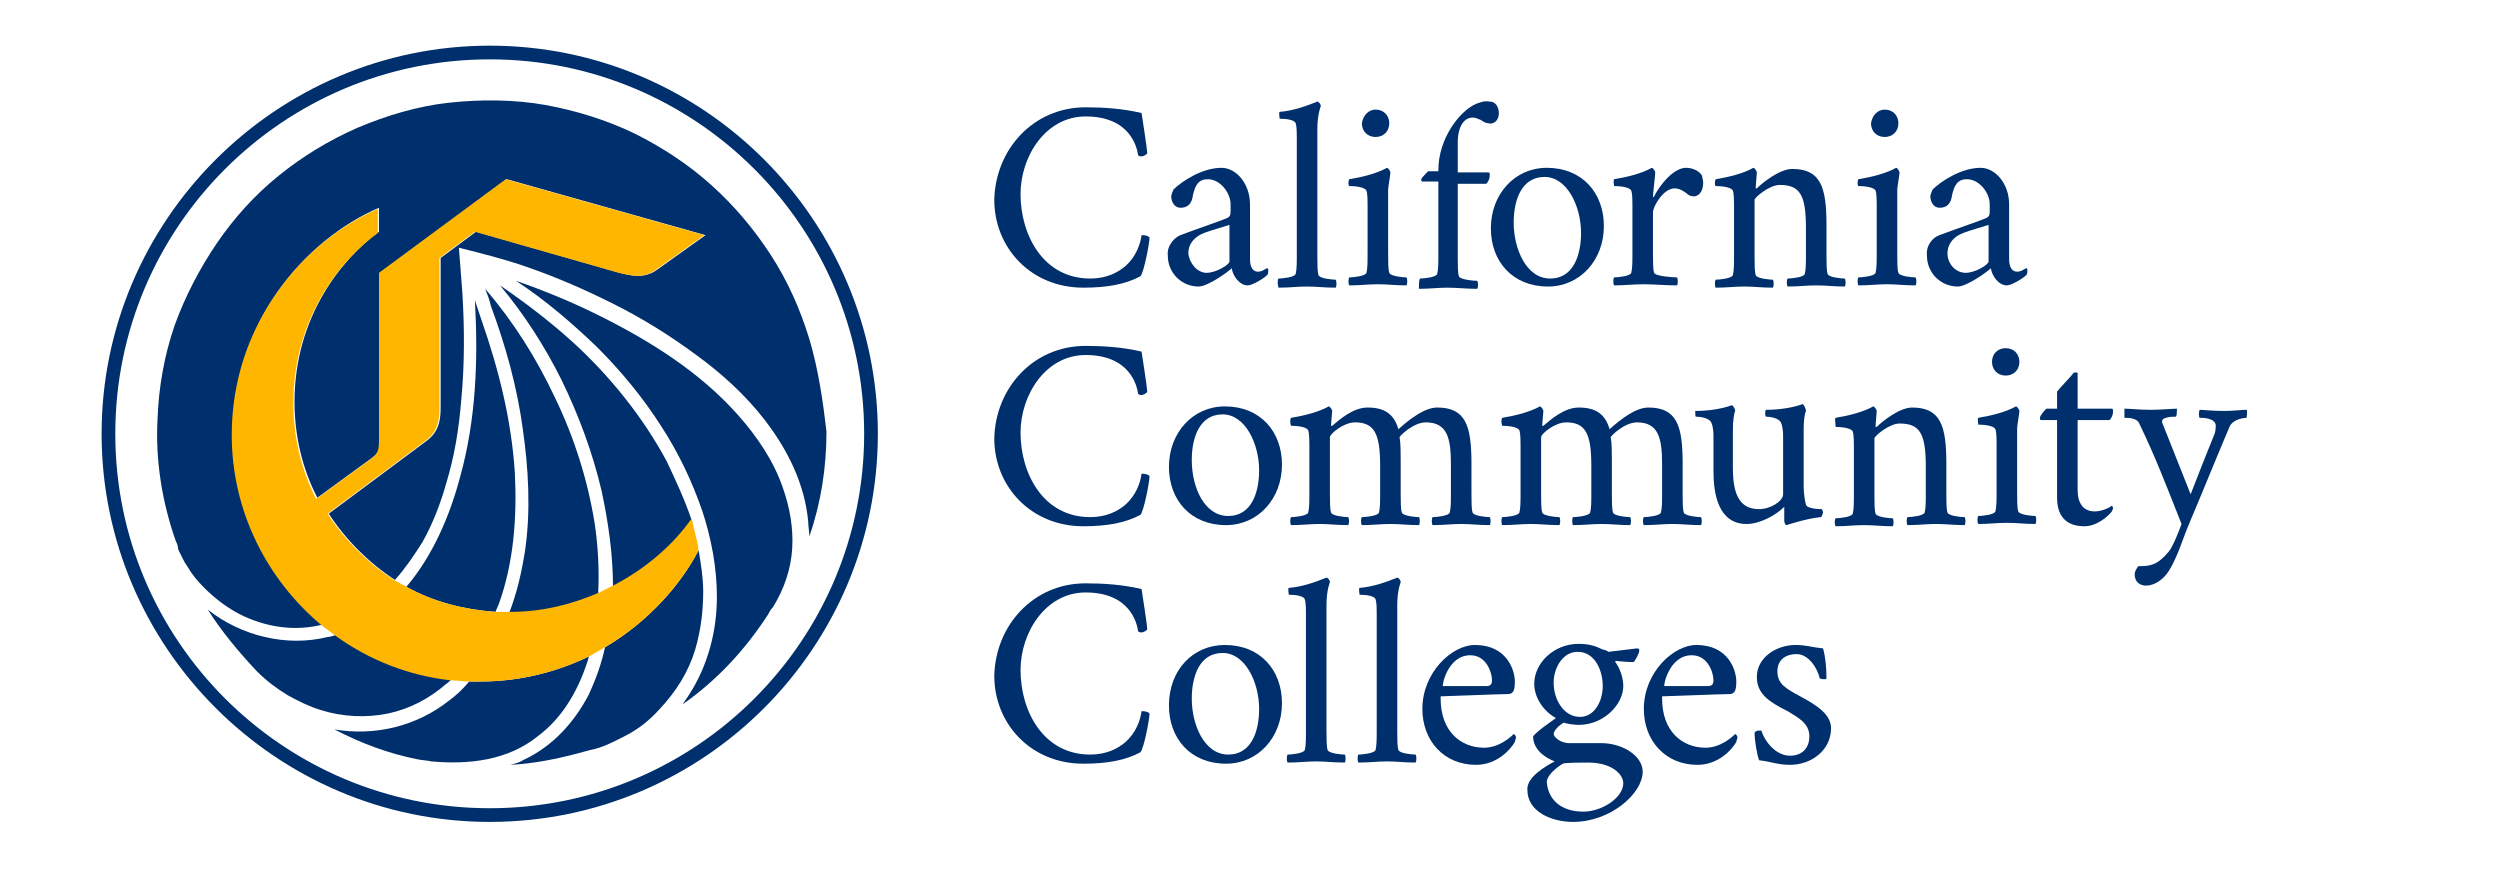<?xml version="1.0" encoding="utf-8"?>
<!-- Generator: Adobe Illustrator 27.0.1, SVG Export Plug-In . SVG Version: 6.00 Build 0)  -->
<svg version="1.1" id="Layer_1" xmlns="http://www.w3.org/2000/svg" xmlns:xlink="http://www.w3.org/1999/xlink" x="0px" y="0px"
	 viewBox="0 0 219 78" style="enable-background:new 0 0 219 78;" xml:space="preserve">
<style type="text/css">
	.st0{fill:#002F6D;}
	.st1{fill:#FFB600;}
</style>
<g>
	<g>
		<g>
			<path class="st0" d="M42.9,72c-18.7,0-34-15.3-34-34c0-18.7,15.3-34,34-34c18.8,0,34,15.3,34,34C76.9,56.7,61.7,72,42.9,72z
				 M42.9,5.2C24.8,5.2,10.1,19.9,10.1,38c0,18.1,14.7,32.8,32.8,32.8C61,70.8,75.7,56.1,75.7,38C75.7,19.9,61,5.2,42.9,5.2z"/>
			<path class="st0" d="M52.1,45.9c-0.6-3.8-1.8-7.6-3.5-11.1c-1.6-3.4-3.6-6.6-6.1-9.5c0.2,0.5,0.4,1,0.5,1.5
				c1.3,3.5,2.3,7.1,2.8,10.8c0.5,3.5,0.7,7.1,0.2,10.6c-0.3,1.9-0.7,3.7-1.4,5.5c2.9,0,5.5-0.7,7.8-1.7
				C52.5,50,52.4,47.9,52.1,45.9z M41.1,59.7c-0.5,0.6-1.1,1.2-1.8,1.7c-2.8,2.2-6.4,3.1-10,2.5c2.3,1.2,4.7,2.1,7.2,2.6
				c0.4,0.1,0.9,0.1,1.3,0.2c3.3,0.3,6.7-0.1,9.3-2.2c2.3-1.7,3.7-4.3,4.5-7c-2.7,1.3-5.9,2.2-9.5,2.2
				C41.7,59.7,41.4,59.7,41.1,59.7z M45.1,41.4c-0.3-4.6-1.4-9-2.9-13.3c-0.2-0.6-0.4-1.2-0.6-1.8c0.3,5.2,0.1,10.5-1.3,15.5
				c-0.9,3.4-2.4,6.9-4.7,9.6c2.3,1.3,5,2,7.8,2.2c0.1-0.2,0.2-0.5,0.3-0.7C45,49.3,45.3,45.3,45.1,41.4z M28.7,55.8
				c-3.6,0.9-7.6-0.1-10.5-2.4c1.2,1.9,2.7,3.7,4.3,5.4c0.8,0.8,1.7,1.5,2.7,2.1c0.9,0.5,1.9,1,2.9,1.3c1.9,0.6,4,0.7,5.9,0.3
				c1.9-0.4,3.6-1.3,5.1-2.6c0.2-0.1,0.3-0.3,0.5-0.4c-3.7-0.4-7.2-1.8-10.1-3.9C29.2,55.7,28.9,55.8,28.7,55.8z M58.4,40.4
				c-2.1-3.9-5-7.5-8.3-10.5c-2-1.8-4.1-3.4-6.3-4.9c2.1,2.5,3.9,5.3,5.4,8.3c1.5,3.1,2.7,6.3,3.5,9.7c0.6,2.8,1,5.6,1,8.5
				c2.9-1.5,5.3-3.6,6.9-5.9v0C60,43.8,59.2,42.1,58.4,40.4z M54.7,64.5c1.2-0.6,2.2-1.4,3.1-2.4c1.4-1.5,2.5-3.2,3.1-5.2
				c0.5-1.7,0.7-3.4,0.7-5.1c0-1.2-0.2-2.4-0.4-3.6c-1.5,2.9-4.3,6.2-8.2,8.5c-0.3,1.4-0.8,2.8-1.4,4.1c-1.3,2.5-3.2,4.6-5.8,5.8
				c-0.3,0.2-0.7,0.3-1.1,0.4c2-0.1,4-0.5,5.9-1c0.4-0.1,0.7-0.2,1.1-0.3C52.8,65.5,53.7,65,54.7,64.5L54.7,64.5z M70.9,29.7
				c-0.8-2.6-1.9-5.1-3.4-7.4c-1.5-2.3-3.2-4.3-5.2-6.1c-2-1.8-4.3-3.3-6.7-4.5c-2.5-1.2-5.1-2-7.8-2.5c-2.8-0.5-5.7-0.5-8.5-0.2
				c-2.7,0.3-5.4,1.1-8,2.2c-2.5,1.1-4.8,2.5-6.9,4.2c-2.1,1.7-3.9,3.7-5.4,5.9c-1.5,2.2-2.8,4.7-3.7,7.2c-0.9,2.6-1.4,5.4-1.5,8.2
				c-0.2,3.6,0.4,7.3,1.6,10.7c0.1,0.2,0.2,0.4,0.2,0.7c0.2,0.4,0.5,1.1,0.8,1.5c0.4,0.7,0.9,1.3,1.5,1.9c1,1,2.2,1.9,3.5,2.5
				c2.2,1,4.6,1.3,6.9,0.7c-4.8-4-7.9-10-7.9-16.7c0-9.7,6.3-17,12.8-19.8v2.1c-3.3,2.4-7.4,7.5-7.4,14.9c0,3,0.7,5.9,2,8.4l4.8-3.5
				c0.5-0.4,0.7-0.6,0.7-1.6V23.9l11.1-8.2l17.4,4.9l-4.2,3c-1.2,0.9-2.4,0.5-3.3,0.3l-12.6-3.6l-3.1,2.3v12.9c0,1,0,2.2-1.2,3.1
				l-8.6,6.4c1.5,2.3,3.5,4.3,5.8,5.8c0.9-1,1.7-2.2,2.4-3.3c0.9-1.6,1.6-3.4,2.1-5.2c0.7-2.3,1.1-4.7,1.3-7.2
				c0.3-3.1,0.3-6.3,0.1-9.5c-0.1-1.3-0.2-2.6-0.3-3.9c2,0.5,4,1,6,1.7c2.6,0.9,5.1,2,7.5,3.2c2.6,1.3,5,2.8,7.3,4.5
				c2.2,1.6,4.3,3.5,6,5.7c2,2.6,3.5,5.6,3.8,8.9c0,0.4,0.1,0.9,0.1,1.3c1-2.9,1.5-6,1.5-9.2C72.1,35.2,71.7,32.4,70.9,29.7z
				 M68.6,42.8c-0.8-2.4-2.3-4.6-4-6.5c-3.3-3.7-7.6-6.4-12-8.6c-2.4-1.2-4.8-2.2-7.4-3.1c2.6,1.7,4.9,3.7,7.1,5.8
				c2.1,2.1,4,4.4,5.6,6.9c1.5,2.3,2.7,4.8,3.6,7.4c0.8,2.4,1.3,5,1.3,7.6c0,3-0.8,6-2.4,8.5c-0.2,0.3-0.4,0.6-0.6,0.9
				c3-2.1,5.5-4.8,7.5-7.9c0.1-0.2,0.2-0.4,0.4-0.6c1-1.6,1.6-3.4,1.7-5.2C69.5,46.3,69.2,44.5,68.6,42.8z"/>
			<path class="st1" d="M61.2,48.2L61.2,48.2c-1.5,2.9-4.3,6.2-8.2,8.5c-0.5,0.3-0.9,0.5-1.4,0.8c-2.7,1.3-5.9,2.2-9.5,2.2
				c-0.3,0-0.7,0-1,0c-0.5,0-1.1-0.1-1.6-0.1c-3.7-0.4-7.2-1.8-10.1-3.9c-0.4-0.3-0.8-0.6-1.2-0.9c-4.8-4-7.9-10-7.9-16.7
				c0-9.7,6.3-17,12.8-19.8v2.1c-3.3,2.4-7.4,7.5-7.4,14.9c0,3,0.7,5.9,2,8.4l4.8-3.5c0.5-0.4,0.7-0.6,0.7-1.6V23.9l11.1-8.2
				l17.4,4.9l-4.2,3c-1.2,0.9-2.4,0.5-3.3,0.3l-12.6-3.6l-3.1,2.3v12.9c0,1,0,2.2-1.2,3.1l-8.6,6.4c1.5,2.3,3.5,4.3,5.8,5.8
				c0.4,0.2,0.7,0.4,1.1,0.6c2.3,1.3,5,2,7.8,2.2c0.3,0,0.6,0,1,0c0.1,0,0.2,0,0.3,0c2.9,0,5.5-0.7,7.8-1.7c0.4-0.2,0.8-0.4,1.2-0.6
				c2.9-1.5,5.3-3.6,6.9-5.9l0,0C60.8,46.5,61.1,47.3,61.2,48.2z"/>
		</g>
	</g>
	<g>
		<g>
			<g>
				<path class="st0" d="M95.1,9.4c1.5,0,3.2,0.1,4.9,0.5c0,0,0.5,3.2,0.5,3.5c0,0.1-0.3,0.3-0.5,0.3c-0.1,0-0.2,0-0.3-0.1
					c-0.1-0.7-0.7-3.4-4.6-3.4c-3.5,0-5.7,3.5-5.7,6.8c0,3.6,2,7.4,6.1,7.4c1.4,0,2.4-0.5,3.1-1.1c0.9-0.8,1.3-1.9,1.4-2.7
					c0.2,0,0.5,0,0.7,0.2c0,0.5-0.5,3.1-0.8,3.4c-1.3,0.7-2.9,1-5,1c-4.6,0-7.8-3.5-7.8-7.7C87.2,13.1,90.5,9.4,95.1,9.4z"/>
				<path class="st0" d="M103.4,20.6c1.3-0.5,3.4-1.2,4.1-1.5c0.2-0.1,0.3-0.2,0.3-0.6v-0.6c0-1-0.9-2.2-2-2.2
					c-0.8,0-1.1,0.5-1.3,1.4c-0.1,0.8-0.5,1.1-1.1,1.1c-0.5,0-0.8-0.5-0.8-1c0-0.1,0.1-0.4,0.2-0.6c0.7-0.7,2.5-1.9,4.2-1.9
					c1.3,0,2.5,1.4,2.5,3.2v4.8c0,0.6,0.2,1.1,0.7,1.1c0.4,0,0.7-0.3,0.8-0.3c0.1,0,0.1,0.1,0.1,0.2c0,0.1,0,0.3-0.1,0.4
					c-0.3,0.3-1.3,0.9-1.7,0.9c-0.7,0-1.3-0.8-1.4-1.5c-0.3,0.3-2.1,1.6-2.9,1.6c-1.5,0-2.7-1.2-2.7-2.7
					C102.2,21.5,102.9,20.8,103.4,20.6z M105.7,23.9c0.8,0,2-0.7,2-1v-3.2c-0.6,0.2-1.7,0.5-2.2,0.7c-0.8,0.3-1.4,0.9-1.4,1.8
					C104.2,23.1,104.9,23.9,105.7,23.9z"/>
				<path class="st0" d="M112,24.4c0.3,0,1.4-0.1,1.5-0.4c0.1-0.4,0.1-1,0.1-1.7V12c0-0.3,0-0.9-0.1-1.2c-0.1-0.3-0.8-0.4-1.4-0.4
					c0,0-0.1-0.6,0-0.6c1.2-0.1,2.3-0.5,3.3-0.9c0.1,0,0.3,0.2,0.3,0.4c0,0-0.3,0.7-0.3,2v11.1c0,0.7,0,1.4,0.1,1.7
					c0.1,0.3,1.2,0.4,1.5,0.4c0.1,0.1,0.1,0.6,0,0.7c-1,0-1.6-0.1-2.5-0.1c-0.9,0-1.5,0.1-2.5,0.1C111.9,24.9,111.9,24.5,112,24.4z"
					/>
				<path class="st0" d="M118.2,15.7c1.2-0.2,2.4-0.5,3.3-1c0.1,0,0.3,0.3,0.3,0.4c0,0.2-0.2,1.3-0.2,1.5v5.6c0,0.7,0,1.4,0.1,1.7
					c0.1,0.3,1.2,0.4,1.5,0.4c0.1,0.1,0.1,0.6,0,0.7c-1,0-1.6-0.1-2.5-0.1c-0.9,0-1.5,0.1-2.5,0.1c-0.1-0.1-0.1-0.6,0-0.7
					c0.3,0,1.4-0.1,1.5-0.4c0.1-0.4,0.1-1,0.1-1.7v-4.3c0-0.3,0-0.9-0.1-1.2c-0.2-0.4-1.4-0.4-1.5-0.4
					C118.1,16.3,118.1,15.8,118.2,15.7z M120.5,9.6c0.7,0,1.2,0.5,1.2,1.2c0,0.7-0.5,1.2-1.2,1.2c-0.7,0-1.2-0.5-1.2-1.2
					C119.4,10.1,119.9,9.6,120.5,9.6z"/>
				<path class="st0" d="M135.5,14.7c3.1,0,5,2.2,5,5.1c0,3-2.1,5.3-4.9,5.3c-3.1,0-5-2.2-5-5.1C130.6,17,132.7,14.7,135.5,14.7z
					 M135.8,24.4c2,0,2.7-2,2.7-4c0-2.3-1.2-4.9-3.2-4.9c-2,0-2.7,2-2.7,4C132.6,21.8,133.7,24.4,135.8,24.4z"/>
				<path class="st0" d="M141.4,15.7c1.2-0.2,2.4-0.5,3.3-1c0.1,0,0.3,0.3,0.3,0.4c0,0.2-0.2,1.9-0.2,2.1c0,0.1,0.1,0.1,0.1,0
					c0.5-1,1.7-2.5,2.8-2.5c0.6,0,1.2,0.3,1.4,0.7c0,0.1,0.1,0.4,0.1,0.6c0,0.9-0.5,1.2-0.8,1.2c-0.3,0-0.5-0.1-0.7-0.3
					c-0.3-0.2-0.6-0.4-1-0.4c-1,0-1.9,1.6-1.9,2.1v3.6c0,0.7,0,1.4,0.1,1.7c0.1,0.3,1.7,0.4,2,0.4c0.1,0.1,0.1,0.6,0,0.7
					c-1,0-2-0.1-2.9-0.1c-0.9,0-1.7,0.1-2.6,0.1c-0.1-0.1-0.1-0.6,0-0.7c0.3,0,1.4-0.1,1.5-0.4c0.1-0.4,0.1-1,0.1-1.7v-4.3
					c0-0.3,0-0.9-0.1-1.2c-0.2-0.4-1.4-0.4-1.5-0.4C141.4,16.3,141.3,15.8,141.4,15.7z"/>
				<path class="st0" d="M150.3,15.7c1.2-0.2,2.4-0.5,3.3-1c0.1,0,0.3,0.3,0.3,0.4c0,0.2-0.1,1.1-0.1,1.3c0,0,0,0.1,0,0.1
					c0,0,0,0,0.1,0c0.5-0.5,2-1.7,3.1-1.7c2.5,0,3,1.6,3,4.9v2.6c0,0.7,0,1.4,0.1,1.7c0.1,0.3,1.2,0.4,1.5,0.4
					c0.1,0.1,0.1,0.6,0,0.7c-1,0-1.6-0.1-2.5-0.1c-0.9,0-1.5,0.1-2.5,0.1c-0.1-0.1-0.1-0.6,0-0.7c0.3,0,1.4-0.1,1.5-0.4
					c0.1-0.4,0.1-1,0.1-1.7v-2.3c0-2.9-0.5-3.8-2.3-3.8c-0.9,0-2.2,1.1-2.2,1.3v4.9c0,0.7,0,1.4,0.1,1.7c0.1,0.3,1.2,0.4,1.5,0.4
					c0.1,0.1,0.1,0.6,0,0.7c-1,0-1.6-0.1-2.5-0.1s-1.5,0.1-2.5,0.1c-0.1-0.1-0.1-0.6,0-0.7c0.3,0,1.4-0.1,1.5-0.4
					c0.1-0.4,0.1-1,0.1-1.7V18c0-0.3,0-1-0.1-1.3c-0.2-0.4-1.4-0.4-1.5-0.4C150.2,16.3,150.2,15.8,150.3,15.7z"/>
				<path class="st0" d="M162.8,15.7c1.2-0.2,2.4-0.5,3.3-1c0.1,0,0.3,0.3,0.3,0.4c0,0.2-0.2,1.3-0.2,1.5v5.6c0,0.7,0,1.4,0.1,1.7
					c0.1,0.3,1.2,0.4,1.5,0.4c0.1,0.1,0.1,0.6,0,0.7c-1,0-1.6-0.1-2.5-0.1c-0.9,0-1.5,0.1-2.5,0.1c-0.1-0.1-0.1-0.6,0-0.7
					c0.3,0,1.4-0.1,1.5-0.4c0.1-0.4,0.1-1,0.1-1.7v-4.3c0-0.3,0-0.9-0.1-1.2c-0.2-0.4-1.4-0.4-1.5-0.4
					C162.7,16.3,162.7,15.8,162.8,15.7z M165.1,9.6c0.7,0,1.2,0.5,1.2,1.2c0,0.7-0.5,1.2-1.2,1.2c-0.7,0-1.2-0.5-1.2-1.2
					C164,10.1,164.5,9.6,165.1,9.6z"/>
				<path class="st0" d="M169.9,20.6c1.3-0.5,3.4-1.2,4.1-1.5c0.2-0.1,0.3-0.2,0.3-0.6v-0.6c0-1-0.9-2.2-2-2.2
					c-0.8,0-1.1,0.5-1.3,1.4c-0.1,0.8-0.5,1.1-1.1,1.1c-0.5,0-0.8-0.5-0.8-1c0-0.1,0.1-0.4,0.2-0.6c0.7-0.7,2.5-1.9,4.2-1.9
					c1.3,0,2.5,1.4,2.5,3.2v4.8c0,0.6,0.2,1.1,0.7,1.1c0.4,0,0.7-0.3,0.8-0.3c0.1,0,0.1,0.1,0.1,0.2c0,0.1,0,0.3-0.1,0.4
					c-0.3,0.3-1.3,0.9-1.7,0.9c-0.7,0-1.3-0.8-1.4-1.5c-0.3,0.3-2.1,1.6-2.9,1.6c-1.5,0-2.7-1.2-2.7-2.7
					C168.7,21.5,169.3,20.8,169.9,20.6z M172.2,23.9c0.8,0,2-0.7,2-1v-3.2c-0.6,0.2-1.7,0.5-2.2,0.7c-0.8,0.3-1.4,0.9-1.4,1.8
					C170.6,23.1,171.3,23.9,172.2,23.9z"/>
			</g>
			<g>
				<path class="st0" d="M95.1,30.3c1.5,0,3.2,0.1,4.9,0.5c0,0,0.5,3.2,0.5,3.5c0,0.1-0.3,0.3-0.5,0.3c-0.1,0-0.2,0-0.3-0.1
					c-0.1-0.7-0.7-3.4-4.6-3.4c-3.5,0-5.7,3.5-5.7,6.8c0,3.6,2,7.4,6.1,7.4c1.4,0,2.4-0.5,3.1-1.1c0.9-0.8,1.3-1.9,1.4-2.7
					c0.2,0,0.5,0,0.7,0.2c0,0.5-0.5,3.1-0.8,3.4c-1.3,0.7-2.9,1-5,1c-4.6,0-7.8-3.5-7.8-7.7C87.2,34,90.5,30.3,95.1,30.3z"/>
				<path class="st0" d="M107.3,35.6c3.1,0,5,2.2,5,5.1c0,3-2.1,5.3-4.9,5.3c-3.1,0-5-2.2-5-5.1C102.4,37.9,104.5,35.6,107.3,35.6z
					 M107.6,45.2c2,0,2.7-2,2.7-4c0-2.3-1.2-4.9-3.2-4.9c-2,0-2.7,2-2.7,4C104.4,42.7,105.5,45.2,107.6,45.2z"/>
				<path class="st0" d="M113.1,36.6c1.2-0.2,2.4-0.5,3.3-1c0.1,0,0.3,0.3,0.3,0.4c0,0.2-0.1,1-0.1,1.2c0,0,0,0.1,0,0.1
					c0,0,0,0,0.1,0c0.6-0.5,1.8-1.6,3.1-1.6c1.4,0,2.3,0.5,2.7,1.9c1-0.9,2.3-1.9,3.4-1.9c2.5,0,3,1.6,3,4.9v2.6
					c0,0.7,0,1.4,0.1,1.7c0.1,0.3,1.2,0.4,1.5,0.4c0.1,0.1,0.1,0.6,0,0.7c-1,0-1.6-0.1-2.5-0.1c-0.9,0-1.5,0.1-2.5,0.1
					c-0.1-0.1-0.1-0.6,0-0.7c0.3,0,1.4-0.1,1.5-0.4c0.1-0.4,0.1-1,0.1-1.7v-2.5c0-2.3-0.3-3.7-2.2-3.7c-1.1,0-2.3,1.2-2.3,1.3
					c0.1,0.5,0.1,1.4,0.1,2v2.9c0,0.7,0,1.4,0.1,1.7c0.1,0.3,1.2,0.4,1.5,0.4c0.1,0.1,0.1,0.6,0,0.7c-1,0-1.6-0.1-2.5-0.1
					c-0.9,0-1.5,0.1-2.5,0.1c-0.1-0.1-0.1-0.6,0-0.7c0.3,0,1.4-0.1,1.5-0.4c0.1-0.4,0.1-1,0.1-1.7v-2.4c0-2.8-0.5-3.8-2.2-3.8
					c-1,0-2.2,1-2.2,1.3v4.9c0,0.7,0,1.4,0.1,1.7c0.1,0.3,1.2,0.4,1.5,0.4c0.1,0.1,0.1,0.6,0,0.7c-1,0-1.6-0.1-2.5-0.1
					c-0.9,0-1.5,0.1-2.5,0.1c-0.1-0.1-0.1-0.6,0-0.7c0.3,0,1.4-0.1,1.5-0.4c0.1-0.4,0.1-1,0.1-1.7v-4.2c0-0.3,0-1-0.1-1.3
					c-0.2-0.4-1.4-0.4-1.5-0.4C113,37.1,113,36.7,113.1,36.6z"/>
				<path class="st0" d="M131.6,36.6c1.2-0.2,2.4-0.5,3.3-1c0.1,0,0.3,0.3,0.3,0.4c0,0.2-0.1,1-0.1,1.2c0,0,0,0.1,0,0.1
					c0,0,0,0,0.1,0c0.6-0.5,1.8-1.6,3.1-1.6c1.4,0,2.3,0.5,2.7,1.9c1-0.9,2.3-1.9,3.4-1.9c2.5,0,3,1.6,3,4.9v2.6
					c0,0.7,0,1.4,0.1,1.7c0.1,0.3,1.2,0.4,1.5,0.4c0.1,0.1,0.1,0.6,0,0.7c-1,0-1.6-0.1-2.5-0.1s-1.5,0.1-2.5,0.1
					c-0.1-0.1-0.1-0.6,0-0.7c0.3,0,1.4-0.1,1.5-0.4c0.1-0.4,0.1-1,0.1-1.7v-2.5c0-2.3-0.3-3.7-2.2-3.7c-1.1,0-2.3,1.2-2.3,1.3
					c0.1,0.5,0.1,1.4,0.1,2v2.9c0,0.7,0,1.4,0.1,1.7c0.1,0.3,1.2,0.4,1.5,0.4c0.1,0.1,0.1,0.6,0,0.7c-1,0-1.6-0.1-2.5-0.1
					c-0.9,0-1.5,0.1-2.5,0.1c-0.1-0.1-0.1-0.6,0-0.7c0.3,0,1.4-0.1,1.5-0.4c0.1-0.4,0.1-1,0.1-1.7v-2.4c0-2.8-0.5-3.8-2.2-3.8
					c-1,0-2.2,1-2.2,1.3v4.9c0,0.7,0,1.4,0.1,1.7c0.1,0.3,1.2,0.4,1.5,0.4c0.1,0.1,0.1,0.6,0,0.7c-1,0-1.6-0.1-2.5-0.1
					c-0.9,0-1.5,0.1-2.5,0.1c-0.1-0.1-0.1-0.6,0-0.7c0.3,0,1.4-0.1,1.5-0.4c0.1-0.4,0.1-1,0.1-1.7v-4.2c0-0.3,0-1-0.1-1.3
					c-0.2-0.4-1.4-0.4-1.5-0.4C131.5,37.1,131.5,36.7,131.6,36.6z"/>
				<path class="st0" d="M148.5,36c1.2,0,2.4-0.2,3.2-0.5c0.1,0,0.3,0.3,0.3,0.5c-0.1,0.2-0.2,0.9-0.2,1.6v3.4
					c0,2.5,0.7,3.6,2.3,3.6c1,0,2.1-0.7,2.1-1.3v-5c0-0.3,0-0.9-0.2-1.3c-0.2-0.4-1-0.5-1.3-0.5c-0.1-0.1-0.1-0.5,0-0.6
					c1.2,0,2.4-0.2,3.2-0.5c0.1,0,0.3,0.4,0.3,0.6c-0.1,0.2-0.2,0.8-0.2,1.5v4.9c0,0.3,0,1.1,0.2,1.8c0.1,0.4,1.3,0.4,1.4,0.4
					c0,0,0.1,0.2,0.1,0.3c0,0-0.1,0.4-0.2,0.4c-1.2,0.1-3,0.7-3,0.7c-0.1,0-0.2-0.2-0.2-0.4v-1.1c0-0.1,0-0.1,0-0.1
					c-0.7,0.7-2.1,1.5-3.3,1.5c-2.5,0-2.9-2.7-2.9-4.6v-3c0-0.3,0-0.9-0.2-1.3c-0.2-0.4-1-0.5-1.3-0.5
					C148.5,36.6,148.5,36.2,148.5,36z"/>
				<path class="st0" d="M160.8,36.6c1.2-0.2,2.4-0.5,3.3-1c0.1,0,0.3,0.3,0.3,0.4c0,0.2-0.1,1.1-0.1,1.3c0,0,0,0.1,0,0.1
					c0,0,0,0,0.1,0c0.5-0.5,2-1.7,3.1-1.7c2.5,0,3,1.6,3,4.9v2.6c0,0.7,0,1.4,0.1,1.7c0.1,0.3,1.2,0.4,1.5,0.4
					c0.1,0.1,0.1,0.6,0,0.7c-1,0-1.6-0.1-2.5-0.1c-0.9,0-1.5,0.1-2.5,0.1c-0.1-0.1-0.1-0.6,0-0.7c0.3,0,1.4-0.1,1.5-0.4
					c0.1-0.4,0.1-1,0.1-1.7v-2.3c0-2.9-0.5-3.8-2.3-3.8c-0.9,0-2.2,1.1-2.2,1.3v4.9c0,0.7,0,1.4,0.1,1.7c0.1,0.3,1.2,0.4,1.5,0.4
					c0.1,0.1,0.1,0.6,0,0.7c-1,0-1.6-0.1-2.5-0.1c-0.9,0-1.5,0.1-2.5,0.1c-0.1-0.1-0.1-0.6,0-0.7c0.3,0,1.4-0.1,1.5-0.4
					c0.1-0.4,0.1-1,0.1-1.7v-4.2c0-0.3,0-1-0.1-1.3c-0.2-0.4-1.4-0.4-1.5-0.4C160.8,37.1,160.7,36.7,160.8,36.6z"/>
				<path class="st0" d="M173.3,36.6c1.2-0.2,2.4-0.5,3.3-1c0.1,0,0.3,0.3,0.3,0.4c0,0.2-0.2,1.3-0.2,1.5v5.6c0,0.7,0,1.4,0.1,1.7
					c0.1,0.3,1.2,0.4,1.5,0.4c0.1,0.1,0.1,0.6,0,0.7c-1,0-1.6-0.1-2.5-0.1c-0.9,0-1.5,0.1-2.5,0.1c-0.1-0.1-0.1-0.6,0-0.7
					c0.3,0,1.4-0.1,1.5-0.4c0.1-0.4,0.1-1,0.1-1.7v-4.3c0-0.3,0-0.9-0.1-1.2c-0.2-0.4-1.4-0.4-1.5-0.4
					C173.3,37.1,173.2,36.7,173.3,36.6z M175.7,30.5c0.7,0,1.2,0.5,1.2,1.2c0,0.7-0.5,1.2-1.2,1.2c-0.7,0-1.2-0.5-1.2-1.2
					C174.5,31,175,30.5,175.7,30.5z"/>
				<path class="st0" d="M179.3,35.8h0.9v-1.5c0.4-0.5,1.4-1.5,1.4-1.6c0.1-0.1,0.4-0.1,0.4,0v3.1h3c0.1,0,0.1,0.1,0.1,0.3
					c0,0.2-0.1,0.5-0.3,0.7h-2.8v6.1c0,1.2,0.5,1.9,1.5,1.9c0.7,0,1.4-0.4,1.5-0.5c0,0,0.1,0.1,0.1,0.2c0,0.1-0.1,0.3-0.1,0.3
					c-0.3,0.4-1.3,1.3-2.4,1.3c-1.2,0-2.4-0.5-2.4-2.5v-6.8h-1.4c-0.1,0-0.1-0.1-0.1-0.2C178.7,36.4,179.2,35.8,179.3,35.8z"/>
				<path class="st0" d="M186.1,35.8c0.4,0,1.4,0.1,2.3,0.1c0.9,0,1.9-0.1,2.3-0.1c0,0.1,0,0.7-0.1,0.7c-0.2,0-1.2,0-1.2,0.4
					c0,0,0,0,0,0.1l2.5,6.3c0,0,1.2-3.1,2.1-5.3c0.1-0.3,0.1-0.6,0.1-0.7c0-0.5-0.6-0.7-1.4-0.7c-0.1,0-0.1-0.6,0-0.7
					c0.3,0,1.1,0.1,2.1,0.1c0.9,0,1.5-0.1,2-0.1c0.1,0.1,0,0.7,0,0.7c-0.2,0-1.2,0.1-1.5,0.8c-1.4,3.3-2.1,5.1-3.5,8.4
					c-0.6,1.4-1,2.9-1.8,4.2c-0.5,0.8-1.3,1.3-2,1.3c-0.4,0-1-0.2-1-1c0-0.3,0.2-0.5,0.3-0.7c1.1,0,1.7-0.1,2.7-1.3
					c0.4-0.5,1-2.1,1.1-2.4c-1.3-3.3-2.3-5.9-3.7-8.8c-0.2-0.5-1-0.5-1.3-0.5C186.1,36.5,186.1,35.9,186.1,35.8z"/>
			</g>
			<g>
				<path class="st0" d="M95.1,51.1c1.5,0,3.2,0.1,4.9,0.5c0,0,0.5,3.2,0.5,3.5c0,0.1-0.3,0.3-0.5,0.3c-0.1,0-0.2,0-0.3-0.1
					c-0.1-0.7-0.7-3.4-4.6-3.4c-3.5,0-5.7,3.5-5.7,6.8c0,3.6,2,7.4,6.1,7.4c1.4,0,2.4-0.5,3.1-1.1c0.9-0.8,1.3-1.9,1.4-2.7
					c0.2,0,0.5,0,0.7,0.2c0,0.5-0.5,3.1-0.8,3.4c-1.3,0.7-2.9,1-5,1c-4.6,0-7.8-3.5-7.8-7.7C87.2,54.8,90.5,51.1,95.1,51.1z"/>
				<path class="st0" d="M107.3,56.5c3.1,0,5,2.2,5,5.1c0,3-2.1,5.3-4.9,5.3c-3.1,0-5-2.2-5-5.1C102.4,58.7,104.5,56.5,107.3,56.5z
					 M107.6,66.1c2,0,2.7-2,2.7-4c0-2.3-1.2-4.9-3.2-4.9c-2,0-2.7,2-2.7,4C104.4,63.5,105.5,66.1,107.6,66.1z"/>
				<path class="st0" d="M112.8,66.1c0.3,0,1.4-0.1,1.5-0.4c0.1-0.4,0.1-1,0.1-1.7V53.7c0-0.3,0-0.9-0.1-1.2
					c-0.1-0.3-0.8-0.4-1.4-0.4c0,0-0.1-0.6,0-0.6c1.2-0.1,2.3-0.5,3.3-0.9c0.1,0,0.3,0.2,0.3,0.4c0,0-0.3,0.7-0.3,2V64
					c0,0.7,0,1.4,0.1,1.7c0.1,0.3,1.2,0.4,1.5,0.4c0.1,0.1,0.1,0.6,0,0.7c-1,0-1.6-0.1-2.5-0.1s-1.5,0.1-2.5,0.1
					C112.7,66.7,112.7,66.2,112.8,66.1z"/>
				<path class="st0" d="M119,66.1c0.3,0,1.4-0.1,1.5-0.4c0.1-0.4,0.1-1,0.1-1.7V53.7c0-0.3,0-0.9-0.1-1.2c-0.1-0.3-0.8-0.4-1.4-0.4
					c0,0-0.1-0.6,0-0.6c1.2-0.1,2.3-0.5,3.3-0.9c0.1,0,0.3,0.2,0.3,0.4c0,0-0.3,0.7-0.3,2V64c0,0.7,0,1.4,0.1,1.7
					c0.1,0.3,1.2,0.4,1.5,0.4c0.1,0.1,0.1,0.6,0,0.7c-1,0-1.6-0.1-2.5-0.1c-0.9,0-1.5,0.1-2.5,0.1C118.9,66.7,118.9,66.2,119,66.1z"
					/>
				<path class="st0" d="M129.2,56.5c2.8,0,3.5,2.2,3.5,3.2c0,0.7-0.1,1.1-0.6,1.1c-0.7,0-5.6,0.2-5.9,0.2v0.2
					c0,2.9,1.8,4.3,3.8,4.3c1.3,0,2.3-0.9,2.6-1.2c0,0,0.2,0.1,0.2,0.3c0,0.1-0.1,0.3-0.1,0.4c-0.4,0.7-1.6,2-3.4,2
					c-2.8,0-4.7-2.1-4.7-4.9C124.6,58.9,127.2,56.5,129.2,56.5z M130.2,60.1c0.3,0,0.5-0.1,0.5-0.5c0-0.7-0.5-2.2-1.9-2.2
					c-2,0-2.5,2.7-2.4,2.7H130.2z"/>
				<path class="st0" d="M136.2,66.7c-0.8-0.3-1.9-1-1.9-2.2c0.4-0.5,1.6-1.3,2-1.6c-1.1-0.6-1.9-1.8-1.9-3c0-1.8,1.7-3.5,3.9-3.5
					c0.9,0,1.5,0.2,2.1,0.5c0.1,0,0.4,0.1,0.5,0.2l2.5-0.3c0.2,0,0.2,0.1,0.2,0.2c0,0.2-0.3,0.8-0.5,1c-0.6,0-1.5-0.1-1.5-0.1
					c-0.1,0-0.1,0-0.1,0.1c0.1,0.1,0.7,1,0.7,2.1c0,1.6-1.7,3.4-3.9,3.4c-0.4,0-1.1-0.1-1.3-0.2c-0.4,0.2-0.9,0.7-0.9,1
					c0,0.2,0.5,0.8,1.4,0.8h2.8c1.8,0,3.6,1.1,3.6,2.5c0,1.9-2.8,4.4-6.1,4.4c-1.9,0-4-0.9-4-2.8C133.7,68.1,135.4,67.1,136.2,66.7z
					 M138.7,71.1c1.6,0,3.5-1.2,3.5-2.5c0-0.7-0.9-1.8-3.1-1.8c-0.4,0-2,0-2.2,0.1c-0.5,0.3-1.4,1-1.4,1.6
					C135.6,70,136.7,71.1,138.7,71.1z M138.4,62.8c1.3,0,2-1.4,2-2.7c0-1.4-0.7-3-2.2-3c-1.3,0-2.1,1.4-2.1,2.7
					C136.1,61.3,137,62.8,138.4,62.8z"/>
				<path class="st0" d="M148.6,56.5c2.8,0,3.5,2.2,3.5,3.2c0,0.7-0.1,1.1-0.6,1.1c-0.7,0-5.6,0.2-5.9,0.2v0.2
					c0,2.9,1.8,4.3,3.8,4.3c1.3,0,2.3-0.9,2.6-1.2c0,0,0.2,0.1,0.2,0.3c0,0.1-0.1,0.3-0.1,0.4c-0.4,0.7-1.6,2-3.4,2
					c-2.8,0-4.7-2.1-4.7-4.9C144,58.9,146.6,56.5,148.6,56.5z M149.6,60.1c0.3,0,0.5-0.1,0.5-0.5c0-0.7-0.5-2.2-1.9-2.2
					c-2,0-2.5,2.7-2.4,2.7H149.6z"/>
				<path class="st0" d="M154.1,64c0.1,0,0.1,0,0.2,0c0.3,1,1.3,2.2,2.5,2.2c1,0,1.7-0.6,1.7-1.7c0-1.1-0.9-1.6-1.9-2.2
					c-1.6-0.8-2.7-1.5-2.7-3c0-1.7,1.7-2.8,3.4-2.8c0.9,0,1.4,0.2,2.4,0.3c0.2,0.7,0.3,1.7,0.3,2.6c0,0.1-0.1,0.1-0.2,0.1
					c-0.1,0-0.3,0-0.4-0.1c-0.2-0.9-1-2.1-2-2.1c-1.1,0-1.7,0.6-1.7,1.5c0,1.1,0.7,1.5,2,2.2c1.5,0.8,2.7,1.6,2.7,2.8
					c0,1.9-1.7,3.2-3.6,3.2c-1.1,0-1.7-0.3-2.7-0.4c-0.2-0.5-0.4-1.8-0.4-2.4C153.8,64,154,64,154.1,64z"/>
			</g>
		</g>
		<path class="st0" d="M124.4,24.4c0.3,0,1.4-0.1,1.5-0.4c0.1-0.4,0.1-1,0.1-1.7v-6.4h-1.4c-0.1,0-0.1-0.1-0.1-0.2
			c0-0.1,0.6-0.7,0.6-0.7h0.9v-0.1c0-2.8,1.9-5.2,3.3-5.8c0.3-0.1,0.7-0.3,1.2-0.2c0.3,0,0.4,0.1,0.6,0.3c0.1,0.2,0.2,0.4,0.2,0.7
			c0,0.8-0.6,1-0.9,0.9c-0.2,0-0.4-0.1-0.7-0.3c-0.3-0.1-0.4-0.2-0.7-0.2c-0.7,0-1.3,0.7-1.3,2.2v2.6h2.7c0.1,0,0.1,0.1,0.1,0.3
			c0,0.2-0.1,0.5-0.3,0.7h-2.5v6.4c0,0.7,0,1.4,0.1,1.7c0.1,0.3,1.3,0.4,1.6,0.4c0.1,0.1,0.1,0.6,0,0.7c-1,0-1.7-0.1-2.6-0.1
			s-1.5,0.1-2.5,0.1C124.3,24.9,124.3,24.5,124.4,24.4z"/>
	</g>
</g>
</svg>
